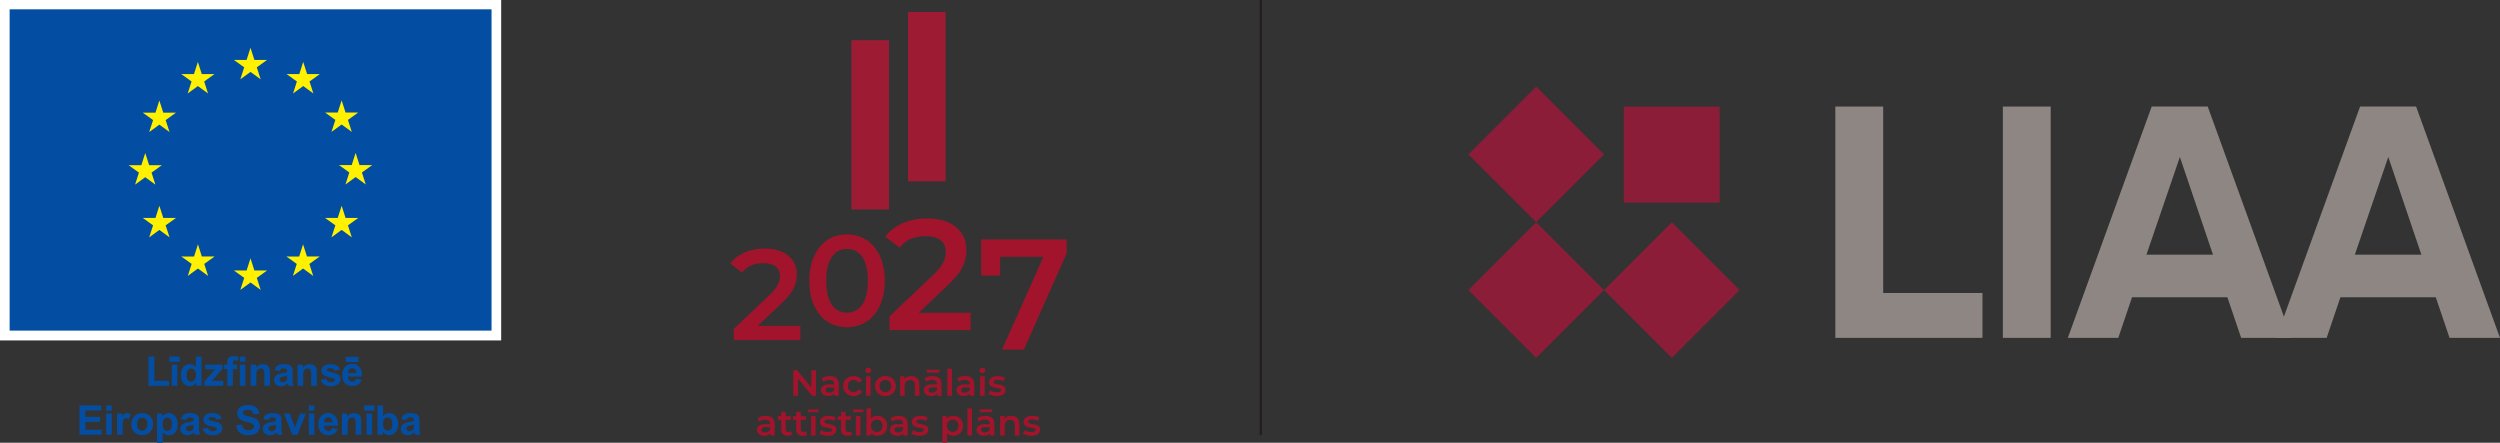 <?xml version="1.0" encoding="UTF-8"?>
<svg id="Layer_1" data-name="Layer 1" xmlns="http://www.w3.org/2000/svg" viewBox="0 0 1053.72 186.62">
  <rect x="0" y="0" width="1053.72" height="186.62" fill="#333333" stroke="none"/>
  <defs>
    <style>
      .cls-1 {
        fill: none;
        stroke: #231f20;
        stroke-miterlimit: 10;
      }

      .cls-2 {
        fill: #8d8682;
      }

      .cls-2, .cls-3, .cls-4, .cls-5, .cls-6, .cls-7, .cls-8 {
        stroke-width: 0px;
      }

      .cls-3 {
        fill: #fff;
      }

      .cls-4 {
        fill: #9e1b34;
      }

      .cls-5 {
        fill: #a1142b;
      }

      .cls-6 {
        fill: #034ea2;
      }

      .cls-7 {
        fill: #8b1d38;
      }

      .cls-8 {
        fill: #fff100;
      }
    </style>
  </defs>
  <line class="cls-1" x1="531.39" x2="531.39" y2="183.37"/>
  <g>
    <path class="cls-5" d="M337.33,137.38v5.98h-28.04v-4.73l15.1-14.35c1.7-1.63,2.85-3.05,3.45-4.27.6-1.21.9-2.42.9-3.61,0-1.78-.6-3.13-1.79-4.08-1.19-.94-2.95-1.41-5.27-1.41-3.88,0-6.85,1.32-8.91,3.97l-4.94-3.81c1.48-1.99,3.49-3.54,6-4.65,2.52-1.1,5.33-1.66,8.45-1.66,4.13,0,7.43.98,9.89,2.93,2.46,1.96,3.7,4.62,3.7,7.99,0,2.06-.44,4-1.31,5.81-.87,1.81-2.54,3.88-5,6.19l-10.16,9.67h17.93Z"/>
    <path class="cls-5" d="M348.83,135.6c-2.39-1.54-4.27-3.78-5.65-6.74-1.38-2.95-2.06-6.46-2.06-10.51s.69-7.56,2.06-10.51c1.38-2.95,3.26-5.2,5.65-6.74,2.39-1.54,5.11-2.31,8.15-2.31s5.77.77,8.18,2.31c2.41,1.54,4.3,3.79,5.68,6.74,1.38,2.95,2.07,6.46,2.07,10.51s-.69,7.56-2.07,10.51c-1.38,2.95-3.27,5.2-5.68,6.74-2.41,1.54-5.13,2.31-8.18,2.31s-5.76-.77-8.15-2.31M363.43,128.4c1.57-2.24,2.36-5.6,2.36-10.05s-.79-7.81-2.36-10.05c-1.58-2.25-3.72-3.37-6.44-3.37s-4.81,1.12-6.39,3.37c-1.58,2.25-2.36,5.6-2.36,10.05s.79,7.81,2.36,10.05c1.58,2.25,3.7,3.37,6.39,3.37s4.86-1.12,6.44-3.37"/>
    <path class="cls-5" d="M409.13,131.84v7.29h-34.21v-5.77l18.43-17.5c2.08-1.99,3.48-3.72,4.21-5.21.73-1.48,1.09-2.95,1.09-4.41,0-2.17-.73-3.82-2.19-4.97-1.46-1.15-3.6-1.72-6.43-1.72-4.73,0-8.36,1.61-10.87,4.84l-6.04-4.64c1.81-2.43,4.25-4.32,7.33-5.67,3.07-1.35,6.51-2.02,10.31-2.02,5.04,0,9.06,1.19,12.07,3.58,3,2.39,4.51,5.64,4.51,9.75,0,2.52-.53,4.88-1.59,7.09-1.06,2.21-3.09,4.73-6.1,7.56l-12.4,11.8h21.88Z"/>
    <polygon class="cls-5" points="449.6 100.94 449.6 106.71 431.57 147.35 422.35 147.35 439.79 108.23 421.56 108.23 421.56 116.12 413.53 116.12 413.53 100.94 449.6 100.94"/>
    <polygon class="cls-5" points="343.94 156.05 343.94 166.83 342.29 166.83 336.34 159.53 336.34 166.83 334.36 166.83 334.36 156.05 336.01 156.05 341.95 163.35 341.95 156.05 343.94 156.05"/>
    <path class="cls-5" d="M352.57,159.38c.64.58.96,1.45.96,2.62v4.82h-1.82v-1c-.24.36-.57.63-1.01.82-.44.19-.96.29-1.58.29s-1.16-.11-1.62-.32c-.46-.21-.82-.5-1.07-.88-.25-.38-.38-.8-.38-1.27,0-.74.28-1.33.82-1.78.55-.45,1.41-.67,2.6-.67h2.13v-.12c0-.58-.17-1.02-.52-1.33-.34-.31-.85-.46-1.53-.46-.46,0-.92.07-1.36.21-.45.14-.82.34-1.13.6l-.75-1.4c.43-.33.95-.58,1.56-.75.61-.17,1.25-.26,1.93-.26,1.21,0,2.14.29,2.78.87M350.82,165.2c.38-.22.64-.54.79-.95v-.96h-1.99c-1.11,0-1.66.36-1.66,1.09,0,.35.14.63.42.83.28.21.66.31,1.16.31s.91-.11,1.29-.33"/>
    <path class="cls-5" d="M357.56,166.4c-.68-.36-1.21-.86-1.59-1.5-.38-.64-.57-1.37-.57-2.18s.19-1.54.57-2.17c.38-.64.91-1.14,1.58-1.5.67-.36,1.44-.54,2.3-.54.81,0,1.52.17,2.13.49.61.33,1.07.8,1.38,1.42l-1.48.86c-.24-.38-.53-.66-.88-.86-.36-.19-.74-.28-1.16-.28-.72,0-1.32.23-1.79.7-.47.47-.71,1.09-.71,1.87s.23,1.4.7,1.87c.47.47,1.07.7,1.79.7.42,0,.81-.09,1.16-.28.35-.19.65-.48.88-.85l1.48.86c-.32.62-.78,1.09-1.39,1.42-.61.33-1.32.5-2.12.5-.85,0-1.62-.18-2.29-.54"/>
    <path class="cls-5" d="M365.12,156.92c-.23-.22-.35-.49-.35-.82s.12-.6.35-.82c.24-.22.53-.33.88-.33s.64.11.88.32c.24.21.35.48.35.79,0,.34-.12.62-.35.86-.23.23-.53.35-.89.35s-.64-.11-.88-.33M365.03,158.6h1.92v8.23h-1.92v-8.23Z"/>
    <path class="cls-5" d="M370.93,166.4c-.67-.36-1.19-.86-1.56-1.5-.38-.64-.56-1.37-.56-2.18s.19-1.54.56-2.17c.37-.64.9-1.14,1.56-1.5.67-.36,1.42-.54,2.25-.54s1.6.18,2.27.54c.67.36,1.19.86,1.56,1.5.38.64.56,1.36.56,2.17s-.19,1.54-.56,2.18c-.37.64-.89,1.14-1.56,1.5-.67.36-1.42.54-2.27.54s-1.58-.18-2.25-.54M374.93,164.58c.46-.47.69-1.09.69-1.86s-.23-1.39-.69-1.86c-.46-.47-1.05-.71-1.76-.71s-1.29.24-1.75.71c-.46.47-.69,1.09-.69,1.86s.23,1.39.69,1.86c.46.47,1.04.71,1.75.71s1.29-.24,1.76-.71"/>
    <path class="cls-5" d="M386.58,159.42c.63.61.94,1.5.94,2.7v4.71h-1.92v-4.47c0-.72-.17-1.26-.51-1.62-.34-.37-.82-.55-1.45-.55-.71,0-1.27.21-1.68.64-.41.43-.62,1.04-.62,1.84v4.16h-1.93v-8.23h1.83v1.06c.32-.38.72-.67,1.2-.86.48-.2,1.03-.29,1.63-.29,1.04,0,1.87.3,2.5.91"/>
    <path class="cls-5" d="M395.89,159.38c.64.58.96,1.45.96,2.62v4.82h-1.82v-1c-.24.36-.57.63-1.01.82-.44.19-.96.29-1.58.29s-1.16-.11-1.62-.32c-.46-.21-.82-.5-1.07-.88-.25-.38-.38-.8-.38-1.27,0-.74.27-1.33.82-1.78.55-.45,1.42-.67,2.6-.67h2.12v-.12c0-.58-.17-1.02-.52-1.33-.34-.31-.85-.46-1.53-.46-.46,0-.92.07-1.36.21-.45.14-.82.34-1.13.6l-.75-1.4c.43-.33.95-.58,1.56-.75.61-.17,1.25-.26,1.93-.26,1.21,0,2.14.29,2.78.87M390.62,155.85h5.33v1.16h-5.33v-1.16ZM394.14,165.2c.37-.22.64-.54.79-.95v-.96h-1.99c-1.11,0-1.66.36-1.66,1.09,0,.35.14.63.41.83.28.21.66.31,1.16.31s.91-.11,1.29-.33"/>
    <rect class="cls-5" x="399.32" y="155.4" width="1.93" height="11.43"/>
    <path class="cls-5" d="M409.69,159.38c.64.58.96,1.45.96,2.62v4.82h-1.82v-1c-.24.36-.57.63-1.01.82-.44.19-.96.29-1.58.29s-1.16-.11-1.62-.32c-.46-.21-.82-.5-1.07-.88-.25-.38-.38-.8-.38-1.27,0-.74.27-1.33.83-1.78.55-.45,1.41-.67,2.59-.67h2.13v-.12c0-.58-.17-1.02-.52-1.33-.34-.31-.85-.46-1.53-.46-.46,0-.92.07-1.36.21-.45.14-.83.34-1.13.6l-.76-1.4c.43-.33.95-.58,1.56-.75.61-.17,1.25-.26,1.93-.26,1.21,0,2.14.29,2.78.87M407.94,165.2c.37-.22.64-.54.79-.95v-.96h-1.99c-1.11,0-1.66.36-1.66,1.09,0,.35.14.63.42.83.28.21.66.31,1.15.31s.91-.11,1.29-.33"/>
    <path class="cls-5" d="M413.21,156.92c-.24-.22-.36-.49-.36-.82s.12-.6.36-.82c.24-.22.53-.33.88-.33s.64.11.88.32c.24.21.36.48.36.79,0,.34-.12.62-.35.86-.23.23-.53.35-.89.35s-.64-.11-.88-.33M413.12,158.6h1.93v8.23h-1.93v-8.23Z"/>
    <path class="cls-5" d="M418.16,166.68c-.64-.17-1.14-.39-1.53-.66l.74-1.46c.37.25.82.44,1.33.59.52.15,1.03.22,1.53.22,1.15,0,1.73-.3,1.73-.91,0-.29-.15-.49-.44-.6-.29-.11-.76-.22-1.41-.32-.68-.1-1.23-.22-1.66-.35-.43-.13-.8-.37-1.11-.7-.31-.33-.47-.8-.47-1.39,0-.78.33-1.4.98-1.87.65-.47,1.53-.7,2.64-.7.57,0,1.13.06,1.7.19.56.13,1.03.3,1.38.52l-.74,1.46c-.7-.41-1.48-.62-2.36-.62-.56,0-.99.08-1.28.25-.29.17-.44.39-.44.67,0,.31.16.53.47.65.31.13.8.25,1.46.36.66.1,1.2.22,1.62.36.42.13.78.36,1.08.68.3.32.45.77.45,1.36,0,.77-.33,1.39-1,1.85-.67.46-1.58.69-2.73.69-.67,0-1.32-.09-1.96-.26"/>
    <path class="cls-5" d="M325.55,176.13c.64.58.96,1.46.96,2.63v4.82h-1.82v-1c-.24.36-.57.63-1.01.82-.44.19-.96.29-1.58.29s-1.16-.11-1.62-.32c-.46-.21-.82-.5-1.07-.88-.25-.37-.38-.8-.38-1.27,0-.74.28-1.33.83-1.78.55-.45,1.41-.67,2.59-.67h2.13v-.12c0-.58-.17-1.02-.52-1.32-.34-.31-.86-.46-1.53-.46-.46,0-.92.07-1.36.22-.45.14-.83.34-1.13.6l-.75-1.4c.43-.33.95-.58,1.56-.75.6-.17,1.25-.26,1.92-.26,1.21,0,2.14.29,2.78.87M323.79,181.95c.37-.22.64-.54.79-.95v-.96h-1.99c-1.11,0-1.66.37-1.66,1.09,0,.35.14.62.42.83.28.2.66.31,1.15.31s.91-.11,1.29-.33"/>
    <path class="cls-5" d="M333.92,183.13c-.23.18-.5.32-.82.42-.32.09-.67.14-1.02.14-.91,0-1.61-.24-2.1-.71-.49-.47-.74-1.16-.74-2.06v-3.96h-1.35v-1.54h1.35v-1.88h1.93v1.88h2.2v1.54h-2.2v3.91c0,.4.1.71.29.92.19.21.47.32.85.32.43,0,.79-.11,1.08-.34l.54,1.37Z"/>
    <path class="cls-5" d="M340.25,183.13c-.23.18-.5.32-.82.42-.32.09-.66.14-1.02.14-.9,0-1.6-.24-2.09-.71-.49-.47-.74-1.16-.74-2.06v-3.96h-1.36v-1.54h1.36v-1.88h1.92v1.88h2.2v1.54h-2.2v3.91c0,.4.1.71.29.92.19.21.48.32.85.32.43,0,.79-.11,1.08-.34l.54,1.37Z"/>
    <path class="cls-5" d="M340.64,172.59h4.34v1.15h-4.34v-1.15ZM341.84,175.35h1.93v8.23h-1.93v-8.23Z"/>
    <path class="cls-5" d="M346.87,183.42c-.64-.17-1.15-.39-1.52-.66l.74-1.46c.37.25.81.44,1.33.59.52.15,1.03.22,1.53.22,1.15,0,1.73-.3,1.73-.91,0-.29-.15-.49-.44-.6-.29-.11-.76-.22-1.41-.32-.68-.1-1.23-.22-1.66-.35-.42-.13-.79-.37-1.11-.7-.32-.33-.47-.8-.47-1.4,0-.78.33-1.4.98-1.87.65-.47,1.53-.7,2.64-.7.56,0,1.13.06,1.69.19.57.13,1.03.3,1.39.51l-.74,1.46c-.7-.41-1.49-.61-2.36-.61-.57,0-.99.08-1.29.25-.29.17-.44.39-.44.67,0,.31.16.53.47.66.31.13.8.25,1.46.36.66.1,1.2.22,1.62.35.42.13.78.36,1.09.68.3.32.45.77.45,1.36,0,.77-.33,1.39-1,1.85-.67.46-1.58.69-2.73.69-.67,0-1.32-.09-1.96-.26"/>
    <path class="cls-5" d="M359.17,183.13c-.23.18-.5.32-.83.42-.32.09-.66.14-1.02.14-.9,0-1.6-.24-2.1-.71-.49-.47-.74-1.16-.74-2.06v-3.96h-1.36v-1.54h1.36v-1.88h1.93v1.88h2.2v1.54h-2.2v3.91c0,.4.1.71.29.92.19.21.48.32.85.32.43,0,.79-.11,1.08-.34l.54,1.37Z"/>
    <path class="cls-5" d="M359.55,172.59h4.34v1.15h-4.34v-1.15ZM360.75,175.35h1.92v8.23h-1.92v-8.23Z"/>
    <path class="cls-5" d="M371.91,175.78c.63.35,1.13.84,1.49,1.48.36.64.54,1.37.54,2.2s-.18,1.57-.54,2.21c-.36.64-.85,1.14-1.49,1.49-.63.35-1.35.52-2.15.52-.57,0-1.08-.1-1.55-.29-.47-.2-.86-.49-1.18-.88v1.06h-1.83v-11.43h1.92v4.2c.33-.36.72-.63,1.16-.82.45-.18.94-.28,1.47-.28.8,0,1.52.17,2.15.52M371.3,181.33c.46-.47.69-1.09.69-1.86s-.23-1.39-.69-1.86c-.46-.47-1.04-.71-1.75-.71-.46,0-.88.11-1.25.32-.37.21-.66.51-.88.9-.22.39-.32.84-.32,1.36s.11.97.32,1.36c.22.39.51.69.88.9.37.21.79.32,1.25.32.71,0,1.29-.24,1.75-.71"/>
    <path class="cls-5" d="M381.59,176.13c.64.58.96,1.46.96,2.63v4.82h-1.82v-1c-.24.36-.57.63-1.01.82-.44.19-.96.29-1.58.29s-1.16-.11-1.62-.32c-.46-.21-.82-.5-1.07-.88-.25-.37-.38-.8-.38-1.27,0-.74.27-1.33.83-1.78.55-.45,1.41-.67,2.59-.67h2.13v-.12c0-.58-.17-1.02-.52-1.32-.34-.31-.85-.46-1.53-.46-.46,0-.92.07-1.36.22-.45.14-.83.34-1.13.6l-.75-1.4c.43-.33.95-.58,1.56-.75.61-.17,1.25-.26,1.93-.26,1.21,0,2.14.29,2.78.87M379.83,181.95c.38-.22.64-.54.79-.95v-.96h-1.99c-1.11,0-1.66.37-1.66,1.09,0,.35.14.62.41.83.28.2.66.31,1.16.31s.91-.11,1.29-.33"/>
    <path class="cls-5" d="M385.6,183.42c-.64-.17-1.15-.39-1.52-.66l.74-1.46c.37.25.81.44,1.33.59.52.15,1.03.22,1.53.22,1.15,0,1.73-.3,1.73-.91,0-.29-.15-.49-.44-.6-.29-.11-.76-.22-1.41-.32-.68-.1-1.23-.22-1.66-.35-.42-.13-.8-.37-1.11-.7-.32-.33-.47-.8-.47-1.4,0-.78.33-1.4.98-1.87.65-.47,1.53-.7,2.64-.7.56,0,1.13.06,1.69.19.57.13,1.03.3,1.39.51l-.74,1.46c-.7-.41-1.49-.61-2.36-.61-.56,0-.99.08-1.28.25-.29.17-.44.39-.44.67,0,.31.16.53.47.66.31.13.8.25,1.46.36.66.1,1.2.22,1.62.35.42.13.78.36,1.08.68.3.32.46.77.46,1.36,0,.77-.33,1.39-1,1.85-.67.46-1.58.69-2.73.69-.67,0-1.32-.09-1.96-.26"/>
    <path class="cls-5" d="M403.91,175.78c.63.35,1.13.84,1.49,1.48.36.64.54,1.37.54,2.2s-.18,1.57-.54,2.21c-.36.64-.85,1.14-1.49,1.49-.63.35-1.35.52-2.15.52-1.11,0-1.99-.37-2.64-1.11v3.99h-1.92v-11.21h1.83v1.08c.32-.39.71-.68,1.18-.88.47-.19.98-.29,1.55-.29.8,0,1.52.17,2.15.52M403.29,181.33c.46-.47.69-1.09.69-1.86s-.23-1.39-.69-1.86c-.46-.47-1.04-.71-1.75-.71-.46,0-.88.11-1.25.32-.37.21-.66.51-.88.9-.22.39-.32.84-.32,1.36s.11.97.32,1.36c.21.39.51.69.88.9.37.21.79.32,1.25.32.71,0,1.29-.24,1.75-.71"/>
    <rect class="cls-5" x="407.77" y="172.14" width="1.93" height="11.43"/>
    <path class="cls-5" d="M418.14,176.13c.64.58.96,1.46.96,2.63v4.82h-1.82v-1c-.24.36-.57.63-1.01.82-.44.19-.96.29-1.58.29s-1.16-.11-1.62-.32c-.46-.21-.82-.5-1.07-.88-.25-.37-.38-.8-.38-1.27,0-.74.27-1.33.82-1.78.55-.45,1.41-.67,2.6-.67h2.13v-.12c0-.58-.17-1.02-.51-1.32-.34-.31-.86-.46-1.53-.46-.46,0-.92.07-1.36.22-.45.14-.83.34-1.13.6l-.75-1.4c.43-.33.95-.58,1.55-.75.61-.17,1.25-.26,1.93-.26,1.21,0,2.14.29,2.78.87M412.87,172.59h5.33v1.15h-5.33v-1.15ZM416.39,181.95c.37-.22.64-.54.79-.95v-.96h-1.99c-1.11,0-1.66.37-1.66,1.09,0,.35.14.62.42.83.28.2.66.31,1.16.31s.91-.11,1.29-.33"/>
    <path class="cls-5" d="M428.73,176.16c.63.61.94,1.5.94,2.7v4.71h-1.93v-4.47c0-.72-.17-1.26-.51-1.62-.34-.36-.82-.55-1.45-.55-.71,0-1.27.21-1.68.64-.41.43-.62,1.04-.62,1.84v4.16h-1.93v-8.23h1.83v1.06c.32-.38.72-.67,1.2-.86.48-.19,1.03-.29,1.63-.29,1.04,0,1.87.3,2.5.91"/>
    <path class="cls-5" d="M432.71,183.42c-.64-.17-1.14-.39-1.53-.66l.74-1.46c.37.25.82.44,1.33.59.52.15,1.03.22,1.53.22,1.15,0,1.73-.3,1.73-.91,0-.29-.15-.49-.44-.6-.29-.11-.76-.22-1.41-.32-.68-.1-1.23-.22-1.66-.35-.43-.13-.8-.37-1.11-.7-.31-.33-.47-.8-.47-1.4,0-.78.33-1.4.98-1.87.65-.47,1.53-.7,2.64-.7.57,0,1.13.06,1.69.19.57.13,1.03.3,1.39.51l-.74,1.46c-.7-.41-1.48-.61-2.36-.61-.56,0-.99.08-1.29.25-.29.17-.44.39-.44.67,0,.31.15.53.47.66.31.13.8.25,1.46.36.66.1,1.2.22,1.62.35.42.13.78.36,1.08.68.3.32.45.77.45,1.36,0,.77-.33,1.39-1,1.85-.67.46-1.58.69-2.73.69-.67,0-1.32-.09-1.96-.26"/>
    <rect class="cls-4" x="358.86" y="16.93" width="15.85" height="71.34"/>
    <rect class="cls-4" x="382.72" y="5.04" width="15.85" height="71.39"/>
  </g>
  <g>
    <rect class="cls-3" width="211.24" height="143.49"/>
    <rect class="cls-6" x="4.06" y="3.93" width="203.12" height="135.42"/>
    <polygon class="cls-8" points="101.29 33.44 105.58 30.31 109.87 33.44 108.23 28.38 112.59 25.25 107.22 25.25 105.58 20.13 103.94 25.26 98.57 25.25 102.93 28.38 101.29 33.44"/>
    <polygon class="cls-8" points="79.11 39.4 83.4 36.27 87.68 39.4 86.06 34.34 90.41 31.21 85.04 31.21 83.4 26.09 81.76 31.22 76.39 31.21 80.74 34.34 79.11 39.4"/>
    <polygon class="cls-8" points="67.17 42.35 65.53 47.48 60.16 47.48 64.52 50.61 62.88 55.66 67.17 52.54 71.46 55.66 69.82 50.61 74.18 47.48 68.81 47.48 67.17 42.35"/>
    <polygon class="cls-8" points="61.22 74.69 65.5 77.82 63.87 72.76 68.22 69.63 62.86 69.63 61.22 64.5 59.57 69.64 54.21 69.63 58.56 72.76 56.93 77.82 61.22 74.69"/>
    <polygon class="cls-8" points="68.81 91.85 67.17 86.72 65.53 91.86 60.16 91.85 64.52 94.98 62.88 100.04 67.17 96.9 71.46 100.04 69.82 94.98 74.18 91.85 68.81 91.85"/>
    <polygon class="cls-8" points="85.07 108.11 83.43 102.99 81.79 108.12 76.42 108.11 80.78 111.24 79.15 116.3 83.43 113.17 87.72 116.3 86.09 111.24 90.44 108.11 85.07 108.11"/>
    <polygon class="cls-8" points="107.22 114 105.58 108.88 103.94 114.01 98.58 114 102.93 117.13 101.3 122.19 105.59 119.06 109.87 122.19 108.24 117.13 112.59 114 107.22 114"/>
    <polygon class="cls-8" points="129.38 108.11 127.74 102.99 126.09 108.12 120.73 108.11 125.08 111.24 123.45 116.3 127.74 113.17 132.02 116.3 130.39 111.24 134.74 108.11 129.38 108.11"/>
    <polygon class="cls-8" points="145.64 91.85 144 86.72 142.35 91.86 136.99 91.85 141.35 94.98 139.71 100.04 144 96.9 148.28 100.04 146.65 94.98 151 91.85 145.64 91.85"/>
    <polygon class="cls-8" points="156.9 69.57 151.53 69.57 149.89 64.44 148.25 69.57 142.88 69.57 147.23 72.7 145.6 77.76 149.89 74.62 154.17 77.76 152.54 72.7 156.9 69.57"/>
    <polygon class="cls-8" points="139.71 55.6 144 52.47 148.28 55.6 146.65 50.54 151 47.42 145.64 47.42 144 42.29 142.35 47.42 136.99 47.42 141.35 50.54 139.71 55.6"/>
    <polygon class="cls-8" points="127.8 26.09 126.16 31.22 120.79 31.21 125.14 34.35 123.51 39.4 127.81 36.27 132.09 39.4 130.46 34.35 134.81 31.21 129.44 31.21 127.8 26.09"/>
  </g>
  <g>
    <rect class="cls-7" x="627.28" y="102.07" width="40.42" height="40.42" transform="translate(103.18 493.66) rotate(-45)"/>
    <rect class="cls-7" x="684.4" y="44.95" width="40.42" height="40.42"/>
    <rect class="cls-7" x="627.28" y="44.89" width="40.42" height="40.42" transform="translate(143.6 476.9) rotate(-45)"/>
    <rect class="cls-7" x="684.43" y="102.06" width="40.42" height="40.42" transform="translate(119.93 534.07) rotate(-45)"/>
    <polygon class="cls-2" points="793.74 123.49 835.58 123.49 835.58 142.41 773.57 142.41 773.57 44.91 793.74 44.91 793.74 123.49"/>
    <rect class="cls-2" x="844.18" y="44.91" width="20.16" height="97.5"/>
    <path class="cls-2" d="M904.7,107.33h28.04l-13.95-41.16-14.09,41.16ZM944.62,142.41l-5.8-17.12h-40.19l-5.8,17.12h-21.27l35.35-97.5h23.62l35.36,97.5h-21.27Z"/>
    <path class="cls-2" d="M992.54,107.33h28.04l-13.95-41.16-14.09,41.16ZM1032.45,142.41l-5.8-17.12h-40.19l-5.8,17.12h-21.27l35.35-97.5h23.62l35.36,97.5h-21.27Z"/>
  </g>
  <g>
    <g>
      <path class="cls-6" d="M62.58,150.29h2.48v10.23h6.19v2.08h-8.67v-12.31Z"/>
      <path class="cls-6" d="M82.73,162.6v-1.31h-.03c-.91,1.32-2.2,1.51-2.73,1.51-1.93,0-3.73-1.55-3.73-4.75s1.77-4.57,3.75-4.57c1.44,0,2.25.84,2.6,1.24v-4.44h2.36v12.31h-2.2ZM80.61,155.29c-1.74,0-1.96,1.88-1.96,2.87,0,2.2,1.07,2.77,1.87,2.77.33,0,.84-.09,1.27-.5.57-.55.79-1.2.79-2.49,0-1.8-.88-2.65-1.98-2.65Z"/>
      <path class="cls-6" d="M86.16,160.76l3.34-3.82c.69-.79.83-.96,1.22-1.36-.43.03-.45.07-1.08.07h-3.15v-1.96h7.36v1.67l-3.41,3.92c-.07.09-.36.4-.62.67l-.58.64c.57-.03,1-.07,1.22-.07h3.66v2.08h-7.96v-1.84Z"/>
      <path class="cls-6" d="M95.81,153.69v-.69c0-1.05,0-2.92,2.75-2.92.46,0,1.22.07,1.96.29l-.31,1.65c-.43-.1-.93-.14-1.08-.14-.96,0-.96.65-.96,1.17v.64h1.77v1.87h-1.77v7.03h-2.36v-7.03h-1.31v-1.87h1.31Z"/>
      <path class="cls-6" d="M101.08,150.29h2.36v2.18h-2.36v-2.18ZM101.08,153.69h2.36v8.91h-2.36v-8.91Z"/>
      <path class="cls-6" d="M111.43,158.04c0-1.46,0-2.75-1.44-2.75-.74,0-1.41.4-1.7,1.05-.24.52-.26,1.5-.26,2.22v4.04h-2.36v-8.91h2.2v1.31h.03c.88-1.2,1.99-1.51,2.91-1.51.4,0,1.31.07,2.05.65.95.72.91,2.05.93,2.92v5.54h-2.36v-4.56Z"/>
      <path class="cls-6" d="M115.73,156.01c.4-1.43,1.2-2.53,3.85-2.53,3.75,0,3.77,1.75,3.77,3.35,0,.55-.03,2.96-.02,3.46.05,1.17.17,1.57.52,2.3h-2.32c-.05-.12-.1-.24-.17-.5l-.14-.48c-.46.46-1.32,1.19-2.77,1.19-1.79,0-2.96-1.08-2.96-2.63,0-2.18,2.01-2.58,3.25-2.82,1.32-.24,1.82-.38,2.29-.57v-.24c0-.58,0-1.26-1.62-1.26-1.15,0-1.39.67-1.55,1.12l-2.13-.4ZM121.02,158.32c-.24.09-.45.15-1,.28-.12.02-.71.14-.81.17-.43.09-1.38.33-1.38,1.15,0,.5.4,1.22,1.31,1.22.55,0,1.01-.24,1.38-.55.5-.43.5-1,.5-1.81v-.46Z"/>
      <path class="cls-6" d="M131.18,158.04c0-1.46,0-2.75-1.44-2.75-.74,0-1.41.4-1.7,1.05-.24.52-.26,1.5-.26,2.22v4.04h-2.36v-8.91h2.2v1.31h.03c.88-1.2,1.99-1.51,2.91-1.51.4,0,1.31.07,2.05.65.95.72.91,2.05.93,2.92v5.54h-2.36v-4.56Z"/>
      <path class="cls-6" d="M137.56,159.69c.27,1.19,1.15,1.43,1.91,1.43.21,0,1.7-.02,1.7-.98,0-.52-.41-.64-.96-.76-2.7-.58-4.68-1.05-4.68-3.16s1.87-2.73,3.75-2.73c2.12,0,3.44.58,3.96,2.36l-2.24.41c-.29-1.05-1.26-1.08-1.67-1.08s-1.62.02-1.62.74c0,.26.19.45.45.55.45.17,1.41.41,1.99.55,1.58.38,3.37.84,3.37,2.8,0,1.39-1.12,2.99-4.06,2.99-.86,0-2.29-.15-3.32-1.08-.67-.6-.86-1.32-.95-1.67l2.36-.36Z"/>
      <path class="cls-6" d="M33.51,170.91h9.13v2.08h-6.66v2.73h6.19v2.08h-6.19v3.34h6.88v2.08h-9.35v-12.31Z"/>
      <path class="cls-6" d="M44.75,170.91h2.36v2.18h-2.36v-2.18ZM44.75,174.32h2.36v8.91h-2.36v-8.91Z"/>
      <path class="cls-6" d="M49.33,183.23v-8.91h2.18v1.25h.03c.5-.86,1-1.46,2.01-1.46.52,0,1.13.19,1.55.43l-.74,2.06c-.19-.12-.65-.38-1.1-.38-1.53,0-1.58,1.77-1.58,4.25v2.75h-2.36Z"/>
      <path class="cls-6" d="M59.93,174.11c3.1,0,4.61,2.37,4.61,4.62,0,2.46-1.72,4.7-4.59,4.7-1.41,0-4.61-.65-4.61-4.78,0-2.12,1.43-4.54,4.59-4.54ZM59.93,181.51c1.07,0,2.18-.77,2.18-2.75,0-1.79-.98-2.72-2.18-2.72-1.14,0-2.17.86-2.17,2.73s1.05,2.73,2.17,2.73Z"/>
      <path class="cls-6" d="M68.41,174.32v1.31h.03c.91-1.32,2.2-1.51,2.73-1.51,1.93,0,3.73,1.55,3.73,4.75s-1.77,4.57-3.75,4.57c-1.44,0-2.25-.84-2.6-1.24v4.42h-2.36v-12.3h2.2ZM70.52,181.63c1.74,0,1.96-1.87,1.96-2.87,0-2.2-1.07-2.77-1.87-2.77-.33,0-.84.09-1.27.5-.57.55-.79,1.2-.79,2.49,0,1.81.88,2.65,1.98,2.65Z"/>
      <path class="cls-6" d="M76.28,176.64c.4-1.43,1.2-2.53,3.85-2.53,3.75,0,3.77,1.75,3.77,3.35,0,.55-.03,2.96-.02,3.46.05,1.17.17,1.57.52,2.3h-2.32c-.05-.12-.1-.24-.17-.5l-.14-.48c-.46.46-1.32,1.19-2.77,1.19-1.79,0-2.96-1.08-2.96-2.63,0-2.18,2.01-2.58,3.25-2.82,1.32-.24,1.82-.38,2.29-.57v-.24c0-.58,0-1.26-1.62-1.26-1.15,0-1.39.67-1.55,1.12l-2.13-.4ZM81.57,178.95c-.24.09-.45.15-1,.28-.12.02-.71.14-.81.17-.43.09-1.38.33-1.38,1.15,0,.5.4,1.22,1.31,1.22.55,0,1.01-.24,1.38-.55.5-.43.5-1,.5-1.81v-.46Z"/>
      <path class="cls-6" d="M87.76,180.32c.27,1.19,1.15,1.43,1.91,1.43.21,0,1.7-.02,1.7-.98,0-.52-.41-.64-.96-.76-2.7-.59-4.68-1.05-4.68-3.16s1.87-2.73,3.75-2.73c2.12,0,3.44.58,3.96,2.36l-2.24.41c-.29-1.05-1.26-1.08-1.67-1.08s-1.62.02-1.62.74c0,.26.19.45.45.55.45.17,1.41.41,1.99.55,1.58.38,3.37.84,3.37,2.8,0,1.39-1.12,2.99-4.06,2.99-.86,0-2.29-.15-3.32-1.08-.67-.6-.86-1.32-.95-1.67l2.36-.36Z"/>
      <path class="cls-6" d="M101.96,179c.12.64.45,2.36,2.68,2.36,1.74,0,2.42-.91,2.42-1.7,0-1.03-.86-1.26-3.13-1.81-1.22-.31-3.94-.98-3.94-3.7,0-1.34.88-3.44,4.49-3.44,2.41,0,4.61.95,4.71,3.73l-2.49.1c-.1-.64-.29-1.79-2.25-1.79-.74,0-2.08.22-2.08,1.22,0,.79.77,1.14,2.75,1.6,1.87.45,4.42,1.05,4.42,4.08,0,1.5-.95,2.75-2.01,3.23-1.1.52-2.34.55-2.91.55-1.32,0-4.59-.12-5.07-4.21l2.41-.22Z"/>
      <path class="cls-6" d="M111.02,176.64c.4-1.43,1.2-2.53,3.85-2.53,3.75,0,3.77,1.75,3.77,3.35,0,.55-.03,2.96-.02,3.46.05,1.17.17,1.57.52,2.3h-2.32c-.05-.12-.1-.24-.17-.5l-.14-.48c-.46.46-1.32,1.19-2.77,1.19-1.79,0-2.96-1.08-2.96-2.63,0-2.18,2.01-2.58,3.25-2.82,1.32-.24,1.82-.38,2.29-.57v-.24c0-.58,0-1.26-1.62-1.26-1.15,0-1.39.67-1.55,1.12l-2.13-.4ZM116.31,178.95c-.24.09-.45.15-1,.28-.12.02-.71.14-.81.17-.43.09-1.38.33-1.38,1.15,0,.5.4,1.22,1.31,1.22.55,0,1.01-.24,1.38-.55.5-.43.5-1,.5-1.81v-.46Z"/>
      <path class="cls-6" d="M119.66,174.32h2.48l1.69,4.54.46,1.51h.03c.05-.21.17-.57.22-.76l.26-.76,1.7-4.54h2.42l-3.54,8.91h-2.13l-3.59-8.91Z"/>
      <path class="cls-6" d="M130.15,170.91h2.36v2.18h-2.36v-2.18ZM130.15,174.32h2.36v8.91h-2.36v-8.91Z"/>
      <path class="cls-6" d="M142.34,180.79c-.19.55-.93,2.65-3.89,2.65-.77,0-2.84-.1-3.78-2.13-.4-.86-.53-1.74-.53-2.48,0-2.41,1.27-4.71,4.09-4.71,3.35,0,4.28,2.7,4.23,5.33h-5.92c.03,1.07.6,2.18,1.94,2.18,1.1,0,1.38-.83,1.5-1.24l2.36.4ZM140.12,178c-.05-1.94-1.39-2.08-1.75-2.08-1.12,0-1.79.91-1.77,2.08h3.53Z"/>
      <path class="cls-6" d="M149.9,178.67c0-1.46,0-2.75-1.44-2.75-.74,0-1.41.4-1.7,1.05-.24.52-.26,1.5-.26,2.22v4.04h-2.36v-8.91h2.2v1.31h.03c.88-1.2,1.99-1.51,2.91-1.51.4,0,1.31.07,2.05.65.95.72.91,2.05.93,2.92v5.54h-2.36v-4.56Z"/>
      <path class="cls-6" d="M159.1,170.91h2.36v4.44c.34-.4,1.15-1.24,2.6-1.24,1.98,0,3.75,1.43,3.75,4.57s-1.81,4.75-3.73,4.75c-.53,0-1.82-.19-2.73-1.51h-.03v1.31h-2.2v-12.31ZM162.22,181.06c.43.41.95.5,1.27.5.81,0,1.87-.57,1.87-2.77,0-1-.22-2.87-1.96-2.87-1.1,0-1.98.84-1.98,2.65,0,1.29.22,1.94.79,2.49Z"/>
      <path class="cls-6" d="M169.17,176.64c.4-1.43,1.2-2.53,3.85-2.53,3.75,0,3.77,1.75,3.77,3.35,0,.55-.03,2.96-.02,3.46.05,1.17.17,1.57.52,2.3h-2.32c-.05-.12-.1-.24-.17-.5l-.14-.48c-.46.46-1.32,1.19-2.77,1.19-1.79,0-2.96-1.08-2.96-2.63,0-2.18,2.01-2.58,3.25-2.82,1.32-.24,1.82-.38,2.29-.57v-.24c0-.58,0-1.26-1.62-1.26-1.15,0-1.39.67-1.55,1.12l-2.13-.4ZM174.46,178.95c-.24.09-.45.15-1,.28-.12.02-.7.14-.81.17-.43.09-1.38.33-1.38,1.15,0,.5.4,1.22,1.31,1.22.55,0,1.01-.24,1.38-.55.5-.43.5-1,.5-1.81v-.46Z"/>
    </g>
    <path class="cls-6" d="M71.4,150.29h4.36v2.18h-4.36v-2.18ZM72.4,153.69h2.36v8.91h-2.36v-8.91Z"/>
    <g>
      <path class="cls-6" d="M152.45,160.04c-.19.55-.93,2.65-3.89,2.65-.77,0-2.84-.1-3.78-2.13-.4-.86-.53-1.74-.53-2.48,0-2.41,1.27-4.71,4.09-4.71,3.35,0,4.28,2.7,4.23,5.33h-5.92c.03,1.07.6,2.18,1.94,2.18,1.1,0,1.38-.83,1.5-1.24l2.36.4ZM150.23,157.26c-.05-1.94-1.39-2.08-1.75-2.08-1.12,0-1.79.91-1.77,2.08h3.53Z"/>
      <rect class="cls-6" x="145.73" y="150.4" width="5.36" height="2.18"/>
    </g>
    <path class="cls-6" d="M153.5,170.91h4.36v2.18h-4.36v-2.18ZM154.5,174.32h2.36v8.91h-2.36v-8.91Z"/>
  </g>
</svg>